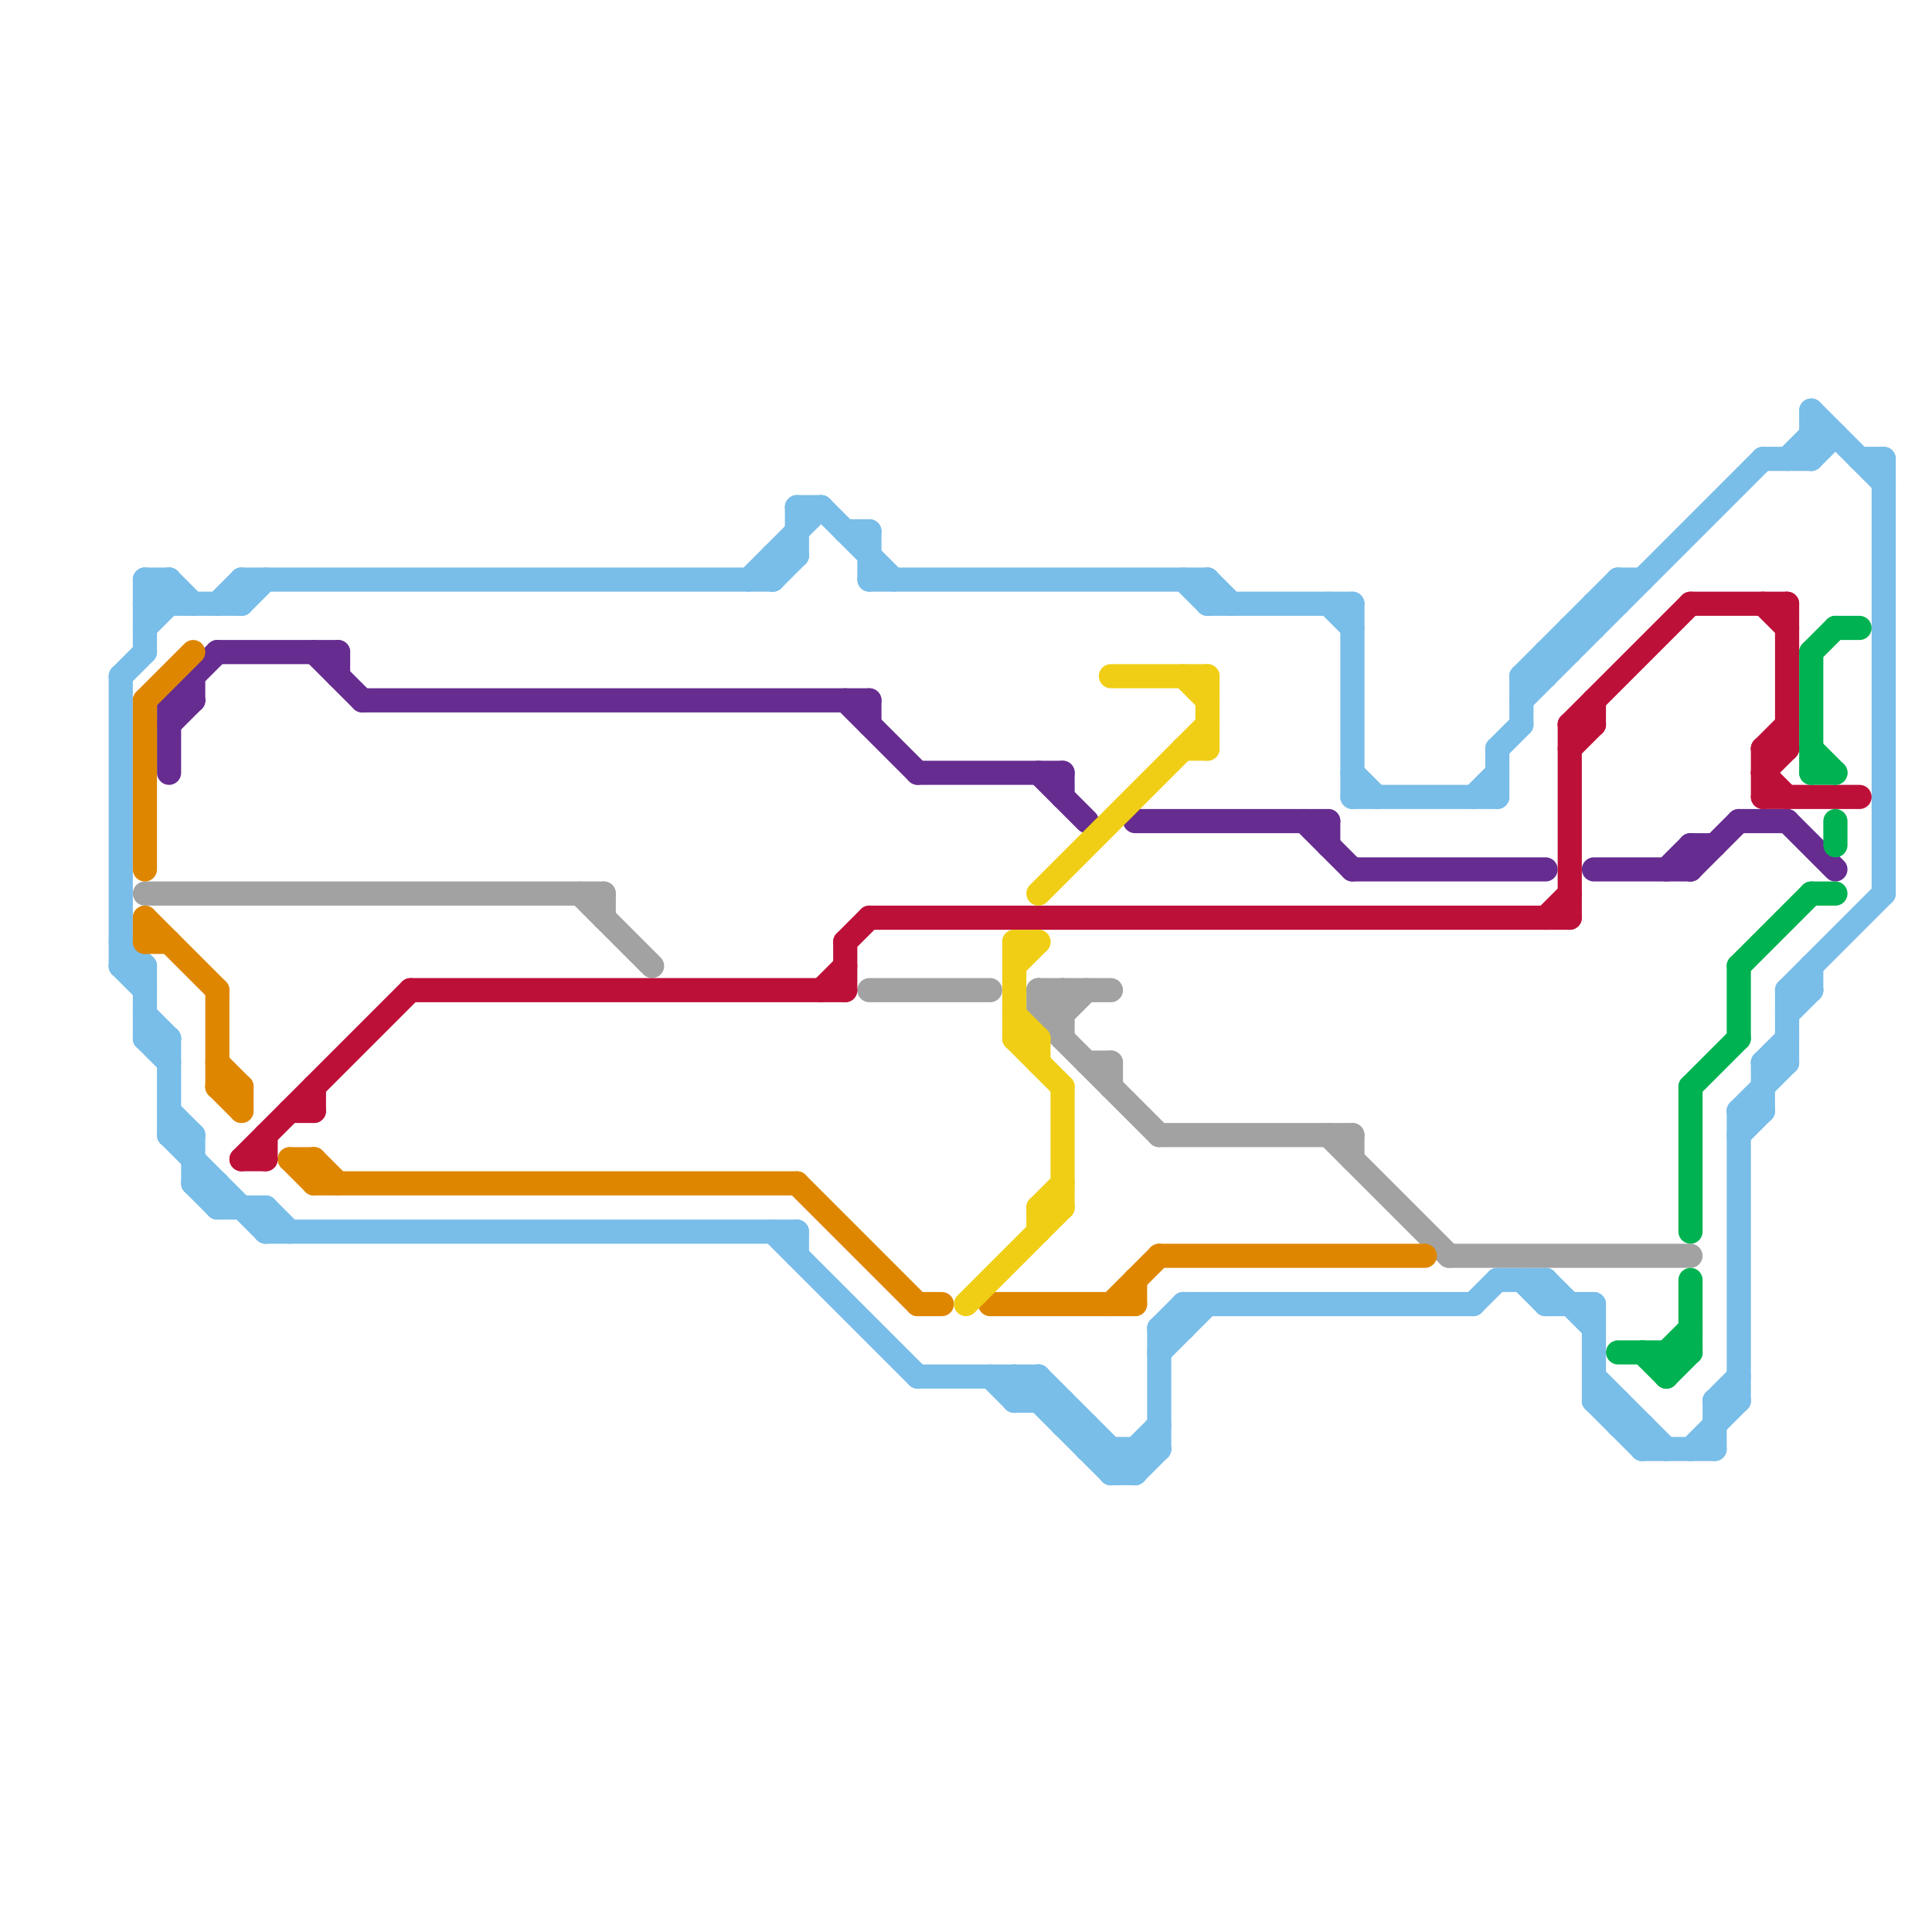 
<svg version="1.1" xmlns="http://www.w3.org/2000/svg" viewBox="0 0 80 80">
<style>line { stroke-width: 1; fill: none; stroke-linecap: round; stroke-linejoin: round; } .c0 { stroke: #79bde9 } .c1 { stroke: #662c90 } .c2 { stroke: #a2a2a2 } .c3 { stroke: #df8600 } .c4 { stroke: #bd1038 } .c5 { stroke: #f0ce15 } .c6 { stroke: #00b251 }</style><line class="c0" x1="36" y1="24" x2="50" y2="24"/><line class="c0" x1="5" y1="40" x2="6" y2="40"/><line class="c0" x1="64" y1="53" x2="64" y2="54"/><line class="c0" x1="35" y1="22" x2="36" y2="22"/><line class="c0" x1="72" y1="46" x2="73" y2="46"/><line class="c0" x1="36" y1="22" x2="36" y2="24"/><line class="c0" x1="11" y1="50" x2="11" y2="51"/><line class="c0" x1="50" y1="24" x2="51" y2="25"/><line class="c0" x1="66" y1="58" x2="68" y2="60"/><line class="c0" x1="9" y1="25" x2="10" y2="24"/><line class="c0" x1="5" y1="28" x2="5" y2="40"/><line class="c0" x1="73" y1="44" x2="74" y2="43"/><line class="c0" x1="43" y1="57" x2="43" y2="58"/><line class="c0" x1="71" y1="58" x2="72" y2="58"/><line class="c0" x1="33" y1="21" x2="34" y2="21"/><line class="c0" x1="61" y1="33" x2="62" y2="32"/><line class="c0" x1="42" y1="57" x2="42" y2="58"/><line class="c0" x1="8" y1="47" x2="8" y2="49"/><line class="c0" x1="44" y1="58" x2="44" y2="59"/><line class="c0" x1="74" y1="42" x2="75" y2="41"/><line class="c0" x1="6" y1="25" x2="7" y2="24"/><line class="c0" x1="7" y1="24" x2="8" y2="25"/><line class="c0" x1="72" y1="46" x2="72" y2="58"/><line class="c0" x1="65" y1="26" x2="66" y2="26"/><line class="c0" x1="64" y1="54" x2="66" y2="54"/><line class="c0" x1="6" y1="24" x2="6" y2="27"/><line class="c0" x1="42" y1="58" x2="44" y2="58"/><line class="c0" x1="41" y1="57" x2="42" y2="58"/><line class="c0" x1="78" y1="19" x2="78" y2="37"/><line class="c0" x1="72" y1="47" x2="73" y2="46"/><line class="c0" x1="65" y1="26" x2="65" y2="27"/><line class="c0" x1="45" y1="60" x2="48" y2="60"/><line class="c0" x1="6" y1="25" x2="10" y2="25"/><line class="c0" x1="73" y1="44" x2="73" y2="46"/><line class="c0" x1="46" y1="61" x2="48" y2="59"/><line class="c0" x1="47" y1="61" x2="48" y2="60"/><line class="c0" x1="32" y1="23" x2="33" y2="23"/><line class="c0" x1="46" y1="60" x2="46" y2="61"/><line class="c0" x1="62" y1="31" x2="63" y2="30"/><line class="c0" x1="6" y1="43" x2="7" y2="44"/><line class="c0" x1="32" y1="23" x2="32" y2="24"/><line class="c0" x1="7" y1="47" x2="8" y2="47"/><line class="c0" x1="75" y1="40" x2="75" y2="41"/><line class="c0" x1="48" y1="56" x2="50" y2="54"/><line class="c0" x1="9" y1="50" x2="11" y2="50"/><line class="c0" x1="48" y1="55" x2="49" y2="55"/><line class="c0" x1="72" y1="46" x2="74" y2="44"/><line class="c0" x1="8" y1="49" x2="9" y2="50"/><line class="c0" x1="5" y1="40" x2="6" y2="41"/><line class="c0" x1="66" y1="25" x2="67" y2="25"/><line class="c0" x1="32" y1="51" x2="38" y2="57"/><line class="c0" x1="38" y1="57" x2="43" y2="57"/><line class="c0" x1="64" y1="53" x2="66" y2="55"/><line class="c0" x1="73" y1="19" x2="75" y2="19"/><line class="c0" x1="56" y1="33" x2="62" y2="33"/><line class="c0" x1="71" y1="58" x2="72" y2="57"/><line class="c0" x1="63" y1="28" x2="67" y2="24"/><line class="c0" x1="7" y1="47" x2="11" y2="51"/><line class="c0" x1="31" y1="24" x2="34" y2="21"/><line class="c0" x1="6" y1="24" x2="7" y2="25"/><line class="c0" x1="66" y1="25" x2="66" y2="26"/><line class="c0" x1="10" y1="24" x2="32" y2="24"/><line class="c0" x1="5" y1="39" x2="6" y2="40"/><line class="c0" x1="66" y1="54" x2="66" y2="58"/><line class="c0" x1="67" y1="59" x2="68" y2="59"/><line class="c0" x1="63" y1="28" x2="64" y2="28"/><line class="c0" x1="33" y1="51" x2="33" y2="52"/><line class="c0" x1="68" y1="59" x2="68" y2="60"/><line class="c0" x1="73" y1="44" x2="74" y2="44"/><line class="c0" x1="50" y1="25" x2="56" y2="25"/><line class="c0" x1="7" y1="24" x2="7" y2="25"/><line class="c0" x1="44" y1="59" x2="45" y2="59"/><line class="c0" x1="47" y1="60" x2="47" y2="61"/><line class="c0" x1="5" y1="28" x2="6" y2="27"/><line class="c0" x1="56" y1="32" x2="57" y2="33"/><line class="c0" x1="66" y1="58" x2="67" y2="58"/><line class="c0" x1="71" y1="58" x2="71" y2="60"/><line class="c0" x1="48" y1="55" x2="48" y2="60"/><line class="c0" x1="9" y1="49" x2="9" y2="50"/><line class="c0" x1="75" y1="18" x2="76" y2="18"/><line class="c0" x1="49" y1="54" x2="61" y2="54"/><line class="c0" x1="63" y1="29" x2="73" y2="19"/><line class="c0" x1="75" y1="17" x2="75" y2="19"/><line class="c0" x1="10" y1="25" x2="11" y2="24"/><line class="c0" x1="50" y1="24" x2="50" y2="25"/><line class="c0" x1="49" y1="54" x2="49" y2="55"/><line class="c0" x1="42" y1="58" x2="43" y2="57"/><line class="c0" x1="43" y1="57" x2="47" y2="61"/><line class="c0" x1="75" y1="17" x2="78" y2="20"/><line class="c0" x1="11" y1="50" x2="12" y2="51"/><line class="c0" x1="74" y1="19" x2="75" y2="18"/><line class="c0" x1="67" y1="58" x2="67" y2="59"/><line class="c0" x1="48" y1="55" x2="49" y2="54"/><line class="c0" x1="8" y1="49" x2="9" y2="49"/><line class="c0" x1="42" y1="57" x2="46" y2="61"/><line class="c0" x1="49" y1="24" x2="50" y2="25"/><line class="c0" x1="67" y1="24" x2="68" y2="24"/><line class="c0" x1="62" y1="53" x2="64" y2="53"/><line class="c0" x1="61" y1="54" x2="62" y2="53"/><line class="c0" x1="11" y1="51" x2="33" y2="51"/><line class="c0" x1="62" y1="31" x2="62" y2="33"/><line class="c0" x1="6" y1="26" x2="7" y2="25"/><line class="c0" x1="6" y1="42" x2="7" y2="43"/><line class="c0" x1="77" y1="19" x2="78" y2="19"/><line class="c0" x1="67" y1="24" x2="67" y2="25"/><line class="c0" x1="75" y1="19" x2="76" y2="18"/><line class="c0" x1="70" y1="60" x2="72" y2="58"/><line class="c0" x1="6" y1="24" x2="7" y2="24"/><line class="c0" x1="63" y1="53" x2="64" y2="54"/><line class="c0" x1="68" y1="60" x2="71" y2="60"/><line class="c0" x1="74" y1="41" x2="75" y2="41"/><line class="c0" x1="7" y1="43" x2="7" y2="47"/><line class="c0" x1="33" y1="21" x2="33" y2="23"/><line class="c0" x1="74" y1="41" x2="78" y2="37"/><line class="c0" x1="6" y1="40" x2="6" y2="43"/><line class="c0" x1="32" y1="24" x2="33" y2="23"/><line class="c0" x1="7" y1="46" x2="8" y2="47"/><line class="c0" x1="64" y1="27" x2="65" y2="27"/><line class="c0" x1="6" y1="43" x2="7" y2="43"/><line class="c0" x1="56" y1="25" x2="56" y2="33"/><line class="c0" x1="10" y1="24" x2="10" y2="25"/><line class="c0" x1="64" y1="27" x2="64" y2="28"/><line class="c0" x1="74" y1="41" x2="74" y2="44"/><line class="c0" x1="55" y1="25" x2="56" y2="26"/><line class="c0" x1="66" y1="57" x2="69" y2="60"/><line class="c0" x1="45" y1="59" x2="45" y2="60"/><line class="c0" x1="63" y1="28" x2="63" y2="30"/><line class="c0" x1="34" y1="21" x2="37" y2="24"/><line class="c0" x1="46" y1="61" x2="47" y2="61"/><line class="c1" x1="66" y1="36" x2="70" y2="36"/><line class="c1" x1="15" y1="29" x2="36" y2="29"/><line class="c1" x1="7" y1="29" x2="9" y2="27"/><line class="c1" x1="70" y1="36" x2="72" y2="34"/><line class="c1" x1="9" y1="27" x2="14" y2="27"/><line class="c1" x1="70" y1="35" x2="71" y2="35"/><line class="c1" x1="7" y1="29" x2="7" y2="32"/><line class="c1" x1="44" y1="32" x2="44" y2="33"/><line class="c1" x1="70" y1="35" x2="70" y2="36"/><line class="c1" x1="55" y1="34" x2="55" y2="35"/><line class="c1" x1="54" y1="34" x2="56" y2="36"/><line class="c1" x1="38" y1="32" x2="44" y2="32"/><line class="c1" x1="35" y1="29" x2="38" y2="32"/><line class="c1" x1="47" y1="34" x2="55" y2="34"/><line class="c1" x1="56" y1="36" x2="64" y2="36"/><line class="c1" x1="74" y1="34" x2="76" y2="36"/><line class="c1" x1="69" y1="36" x2="70" y2="35"/><line class="c1" x1="8" y1="28" x2="8" y2="29"/><line class="c1" x1="43" y1="32" x2="45" y2="34"/><line class="c1" x1="72" y1="34" x2="74" y2="34"/><line class="c1" x1="13" y1="27" x2="15" y2="29"/><line class="c1" x1="36" y1="29" x2="36" y2="30"/><line class="c1" x1="7" y1="29" x2="8" y2="29"/><line class="c1" x1="14" y1="27" x2="14" y2="28"/><line class="c1" x1="7" y1="30" x2="8" y2="29"/><line class="c2" x1="24" y1="37" x2="27" y2="40"/><line class="c2" x1="56" y1="47" x2="56" y2="48"/><line class="c2" x1="43" y1="42" x2="44" y2="42"/><line class="c2" x1="48" y1="47" x2="56" y2="47"/><line class="c2" x1="25" y1="37" x2="25" y2="38"/><line class="c2" x1="43" y1="41" x2="46" y2="41"/><line class="c2" x1="60" y1="52" x2="70" y2="52"/><line class="c2" x1="46" y1="44" x2="46" y2="45"/><line class="c2" x1="43" y1="42" x2="44" y2="41"/><line class="c2" x1="55" y1="47" x2="60" y2="52"/><line class="c2" x1="43" y1="42" x2="48" y2="47"/><line class="c2" x1="44" y1="42" x2="45" y2="41"/><line class="c2" x1="44" y1="41" x2="44" y2="43"/><line class="c2" x1="43" y1="41" x2="44" y2="42"/><line class="c2" x1="36" y1="41" x2="41" y2="41"/><line class="c2" x1="6" y1="37" x2="25" y2="37"/><line class="c2" x1="45" y1="44" x2="46" y2="44"/><line class="c2" x1="43" y1="41" x2="43" y2="42"/><line class="c3" x1="47" y1="53" x2="47" y2="54"/><line class="c3" x1="6" y1="38" x2="9" y2="41"/><line class="c3" x1="13" y1="48" x2="14" y2="49"/><line class="c3" x1="6" y1="38" x2="6" y2="39"/><line class="c3" x1="9" y1="45" x2="10" y2="45"/><line class="c3" x1="10" y1="45" x2="10" y2="46"/><line class="c3" x1="41" y1="54" x2="47" y2="54"/><line class="c3" x1="48" y1="52" x2="59" y2="52"/><line class="c3" x1="13" y1="49" x2="33" y2="49"/><line class="c3" x1="38" y1="54" x2="39" y2="54"/><line class="c3" x1="13" y1="48" x2="13" y2="49"/><line class="c3" x1="6" y1="39" x2="7" y2="39"/><line class="c3" x1="12" y1="48" x2="13" y2="49"/><line class="c3" x1="9" y1="44" x2="10" y2="45"/><line class="c3" x1="9" y1="41" x2="9" y2="45"/><line class="c3" x1="9" y1="45" x2="10" y2="46"/><line class="c3" x1="6" y1="29" x2="6" y2="36"/><line class="c3" x1="6" y1="29" x2="8" y2="27"/><line class="c3" x1="33" y1="49" x2="38" y2="54"/><line class="c3" x1="46" y1="54" x2="48" y2="52"/><line class="c3" x1="12" y1="48" x2="13" y2="48"/><line class="c4" x1="10" y1="48" x2="17" y2="41"/><line class="c4" x1="34" y1="41" x2="35" y2="40"/><line class="c4" x1="66" y1="29" x2="66" y2="30"/><line class="c4" x1="65" y1="30" x2="65" y2="38"/><line class="c4" x1="65" y1="30" x2="70" y2="25"/><line class="c4" x1="73" y1="31" x2="73" y2="33"/><line class="c4" x1="73" y1="31" x2="74" y2="31"/><line class="c4" x1="17" y1="41" x2="35" y2="41"/><line class="c4" x1="10" y1="48" x2="11" y2="48"/><line class="c4" x1="73" y1="32" x2="74" y2="31"/><line class="c4" x1="70" y1="25" x2="74" y2="25"/><line class="c4" x1="65" y1="30" x2="66" y2="30"/><line class="c4" x1="35" y1="39" x2="35" y2="41"/><line class="c4" x1="36" y1="38" x2="65" y2="38"/><line class="c4" x1="73" y1="31" x2="74" y2="30"/><line class="c4" x1="73" y1="33" x2="77" y2="33"/><line class="c4" x1="11" y1="47" x2="11" y2="48"/><line class="c4" x1="74" y1="25" x2="74" y2="31"/><line class="c4" x1="73" y1="32" x2="74" y2="33"/><line class="c4" x1="13" y1="45" x2="13" y2="46"/><line class="c4" x1="73" y1="25" x2="74" y2="26"/><line class="c4" x1="35" y1="39" x2="36" y2="38"/><line class="c4" x1="12" y1="46" x2="13" y2="46"/><line class="c4" x1="65" y1="31" x2="66" y2="30"/><line class="c4" x1="64" y1="38" x2="65" y2="37"/><line class="c5" x1="42" y1="40" x2="43" y2="39"/><line class="c5" x1="46" y1="28" x2="50" y2="28"/><line class="c5" x1="50" y1="28" x2="50" y2="31"/><line class="c5" x1="42" y1="43" x2="44" y2="45"/><line class="c5" x1="42" y1="42" x2="43" y2="43"/><line class="c5" x1="42" y1="39" x2="42" y2="43"/><line class="c5" x1="43" y1="50" x2="44" y2="50"/><line class="c5" x1="44" y1="45" x2="44" y2="50"/><line class="c5" x1="42" y1="43" x2="43" y2="43"/><line class="c5" x1="40" y1="54" x2="44" y2="50"/><line class="c5" x1="43" y1="50" x2="44" y2="49"/><line class="c5" x1="43" y1="37" x2="50" y2="30"/><line class="c5" x1="42" y1="39" x2="43" y2="39"/><line class="c5" x1="43" y1="43" x2="43" y2="44"/><line class="c5" x1="49" y1="28" x2="50" y2="29"/><line class="c5" x1="43" y1="50" x2="43" y2="51"/><line class="c5" x1="49" y1="31" x2="50" y2="31"/><line class="c6" x1="69" y1="57" x2="70" y2="56"/><line class="c6" x1="70" y1="53" x2="70" y2="56"/><line class="c6" x1="69" y1="56" x2="69" y2="57"/><line class="c6" x1="67" y1="56" x2="70" y2="56"/><line class="c6" x1="75" y1="31" x2="76" y2="32"/><line class="c6" x1="68" y1="56" x2="69" y2="57"/><line class="c6" x1="75" y1="27" x2="75" y2="32"/><line class="c6" x1="75" y1="32" x2="76" y2="32"/><line class="c6" x1="75" y1="37" x2="76" y2="37"/><line class="c6" x1="70" y1="45" x2="70" y2="51"/><line class="c6" x1="72" y1="40" x2="72" y2="43"/><line class="c6" x1="76" y1="34" x2="76" y2="35"/><line class="c6" x1="72" y1="40" x2="75" y2="37"/><line class="c6" x1="76" y1="26" x2="77" y2="26"/><line class="c6" x1="70" y1="45" x2="72" y2="43"/><line class="c6" x1="75" y1="27" x2="76" y2="26"/><line class="c6" x1="69" y1="56" x2="70" y2="55"/>


</svg>

